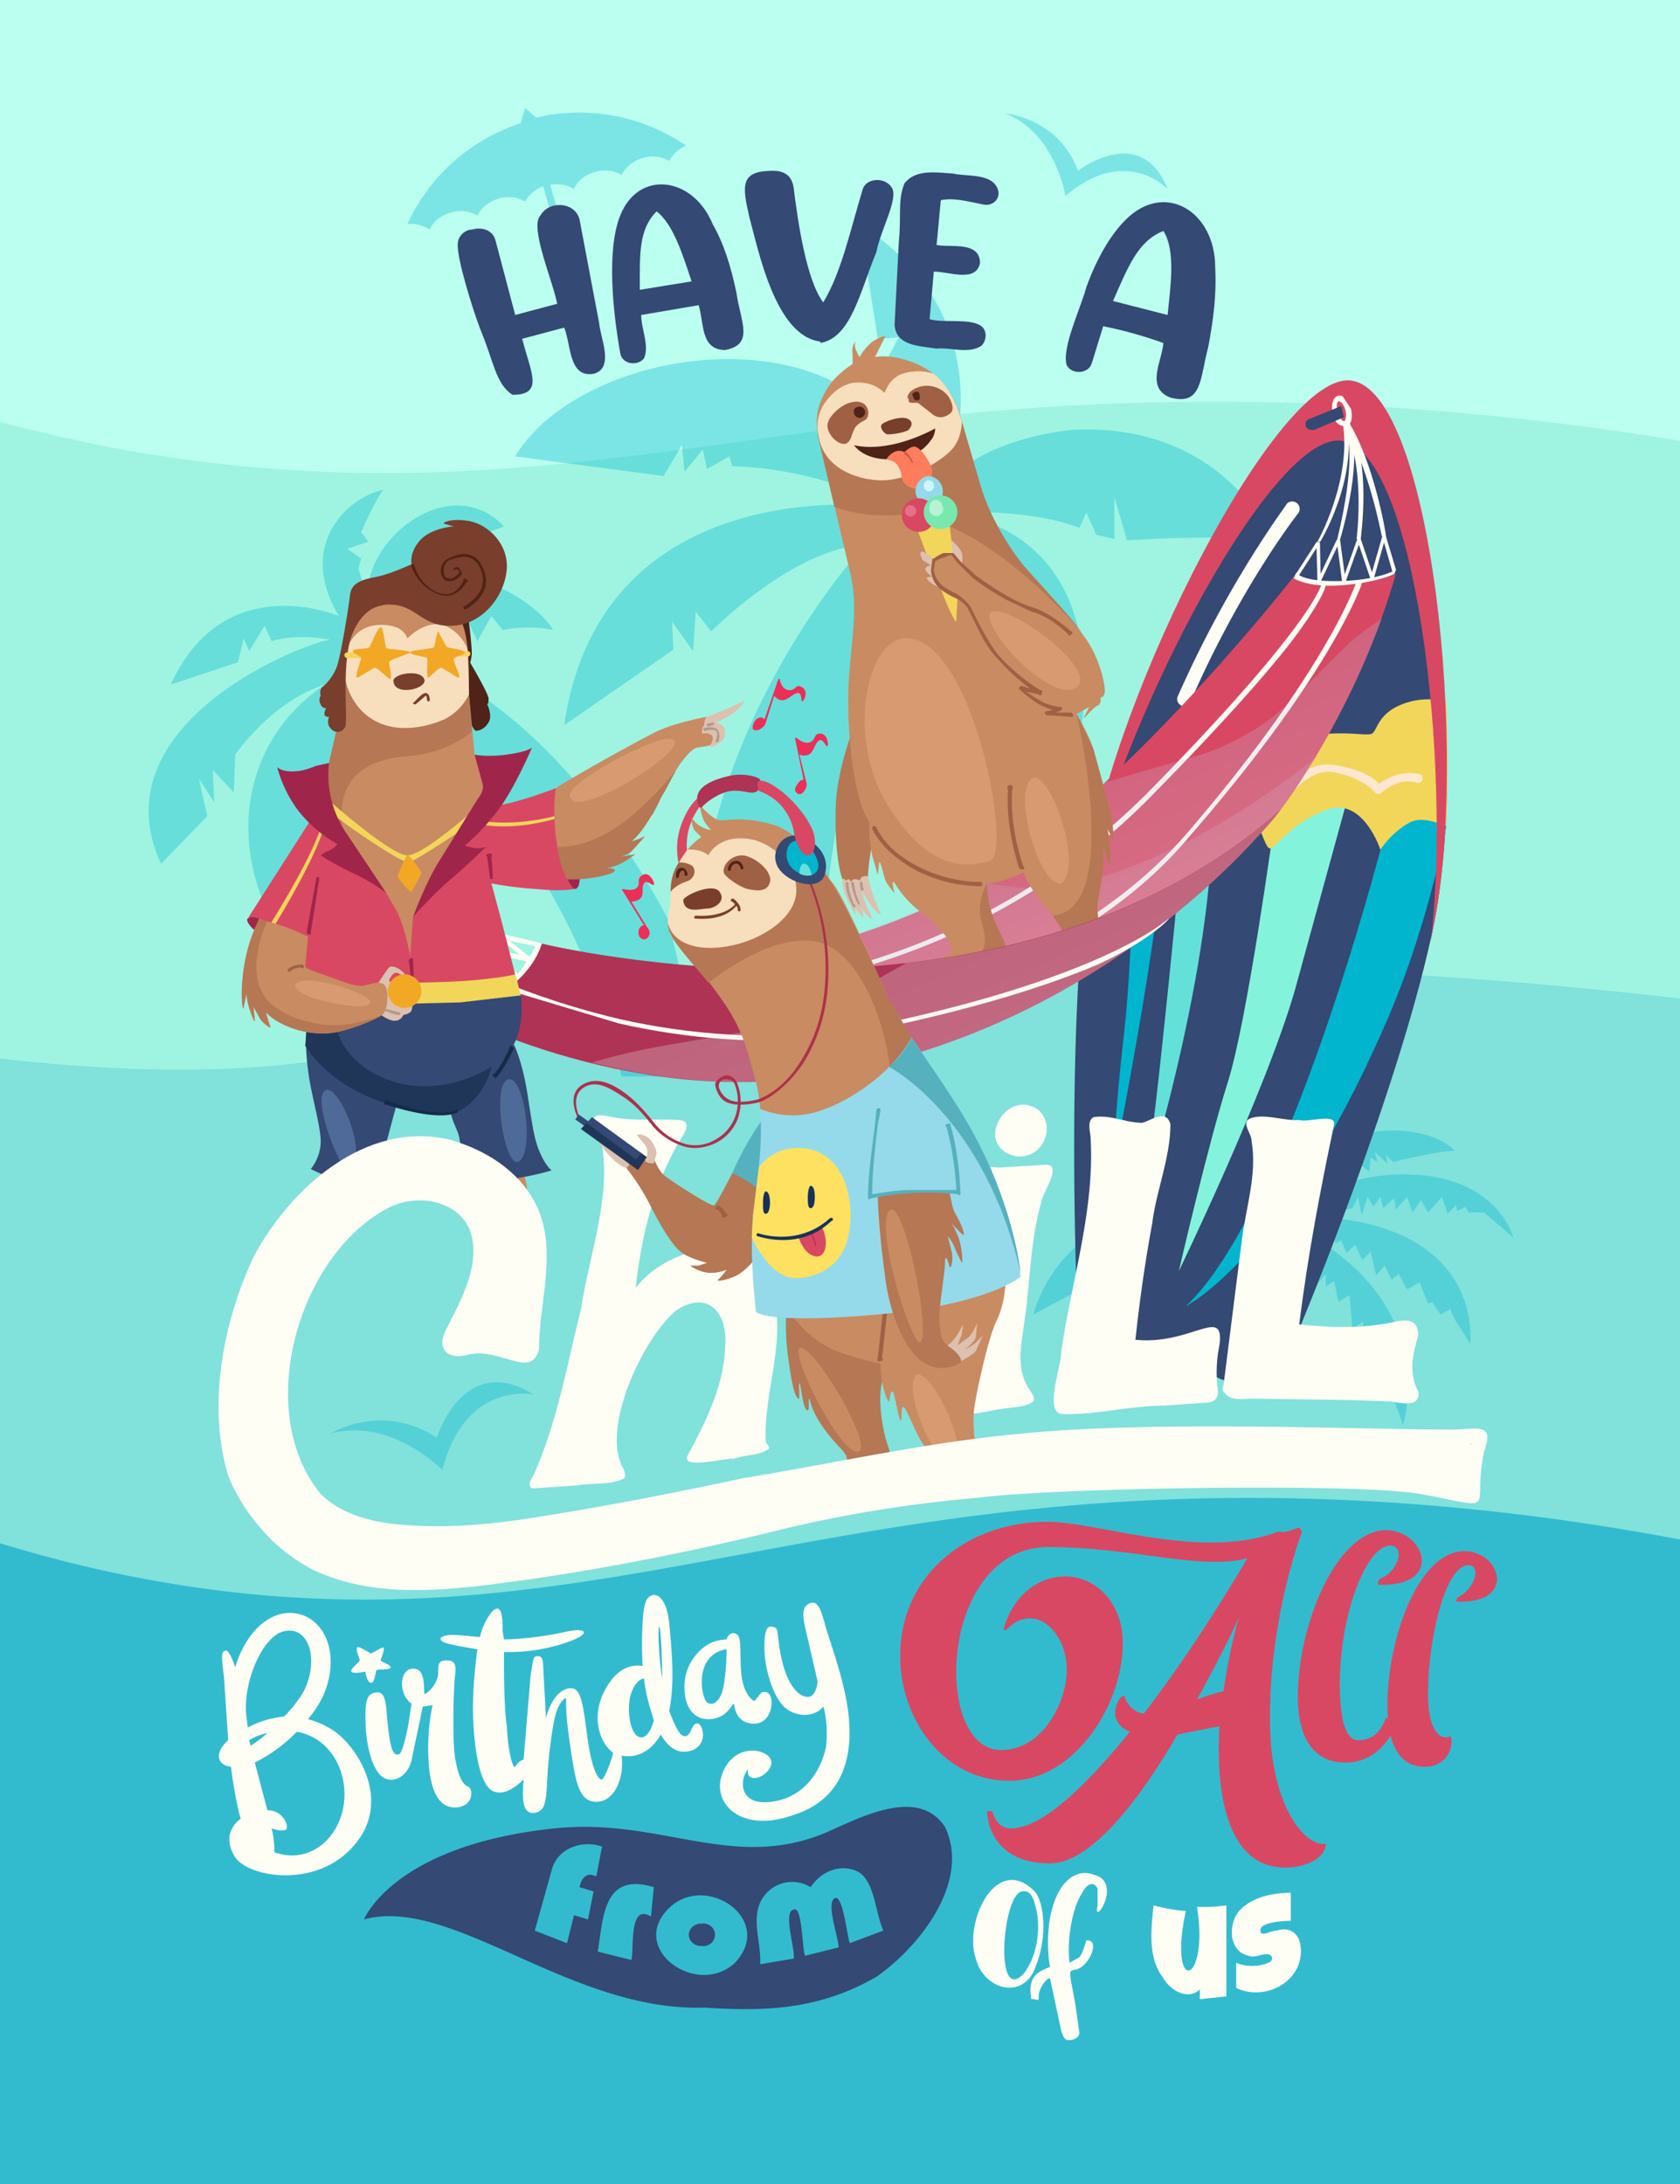 <svg xmlns="http://www.w3.org/2000/svg" xmlns:xlink="http://www.w3.org/1999/xlink" viewBox="0 0 1200 1560"><defs><style>.fn629__cls-8{fill:#01b5cf}.fn629__cls-39,.fn629__cls-9{fill:#344973}.fn629__cls-28{fill:#f2d65a}.fn629__cls-13,.fn629__cls-31{fill:#d94862}.fn629__cls-14{fill:#fffef5}.fn629__cls-15{fill:#ffe7d2}.fn629__cls-18,.fn629__cls-19,.fn629__cls-20,.fn629__cls-21,.fn629__cls-22,.fn629__cls-23,.fn629__cls-26,.fn629__cls-27,.fn629__cls-28,.fn629__cls-29,.fn629__cls-31,.fn629__cls-35,.fn629__cls-38,.fn629__cls-39,.fn629__cls-40,.fn629__cls-42,.fn629__cls-45,.fn629__cls-46,.fn629__cls-50,.fn629__cls-52{fill-rule:evenodd}.fn629__cls-18{fill:#b67754}.fn629__cls-19{fill:#c98b62}.fn629__cls-20{fill:#f7dfbd}.fn629__cls-21{fill:#a06044}.fn629__cls-22{fill:#4f2318}.fn629__cls-23{fill:#793e2c}.fn629__cls-26{fill:#dcc1b0}.fn629__cls-27{fill:#b09a8c}.fn629__cls-29{fill:#95daea}.fn629__cls-35{fill:#d89a71}.fn629__cls-46{fill:#af3354}.fn629__cls-38{fill:#a0254b}.fn629__cls-40{fill:#203659}.fn629__cls-42{fill:#f2a825}.fn629__cls-45{fill:#55b1be}.fn629__cls-50{fill:#ed2e56}.fn629__cls-52{fill:#183159}</style><linearGradient id="fn629__linear-gradient" x1="595.8" y1="916.7" x2="595.8" y2="356.7" gradientTransform="matrix(1.04, -0.45, 0.4, 0.92, -223.87, 255.71)" gradientUnits="userSpaceOnUse"><stop offset="0" stop-color="#fff"/><stop offset="1" stop-color="#6168ad"/></linearGradient><linearGradient id="fn629__linear-gradient-2" x1="559.4" y1="916.6" x2="559.4" y2="356.7" xlink:href="#fn629__linear-gradient"/><linearGradient id="fn629__linear-gradient-3" x1="580.7" y1="878.7" x2="580.7" y2="572.4" gradientTransform="matrix(1.04, -0.45, 0.4, 0.92, -223.87, 255.71)" gradientUnits="userSpaceOnUse"><stop offset="0" stop-color="#fff"/><stop offset="1" stop-color="#c9c9c9"/></linearGradient></defs><g style="isolation:isolate"><g id="fn629__Layer_2" data-name="Layer 2"><rect width="1200" height="1560" style="fill:#34dfc9"/></g><g id="fn629__Layer_57" data-name="Layer 57"><rect x="-.8" y="-.4" width="1207.7" height="485.1" style="fill:#bbfff0"/><path d="M705 294c-216 19-379 71-624 26-29-6-57-12-82-19v517h1208V316c-209-35-379-33-502-22Z" style="fill:#9ef4e1"/><path d="M586 695c-265 16-296 94-587 61v397h1208V714c-258-30-469-28-621-19Z" style="fill:#81e1db"/><path d="M737 1078c-236 24-393 96-638 49a940 940 0 0 1-100-25v464h1208v-465c-196-38-355-35-470-23Z" style="fill:#32bbcf"/></g><g id="fn629__Layer_58" data-name="Layer 58" style="opacity:.35"><path class="fn629__cls-8" d="M481 673a4 4 0 0 1 2-5c-27-54-92-162-193-199l38-9 5-19 8 17 10-18 8 10s18-4 36 0c-9-18-77-69-125-12 6-8 23-32 37-41l-2-9 10 7-4-14 14 8 35-13c-39-41-103 11-97 54l-7-24 2-7-10-7 15-5-5-7s12-27 16-30c-21 3-64 36-32 90 0 0-82-35-120 49l48-16 4-17 4 9 11-18 5 11s18-6 42-1c-19 2-167 60-121 160l33-34-6-27 11 17-1-23 15 16 1-27s26-38 64-50c-79 54-66 160-1 213 0 0 2-85 13-123l-13-10 13-8-6-9h14s0-23 19-51c0 0 131 81 173 268h53c-4-32-8-65-16-96Z"/><path class="fn629__cls-8" d="M767 307s-60 4-92 38c0 0 50-113-61-185l13 82 15-1-8 15 7 4-7 6 8 4 15 85c-26-139-238-114-289-29l106 14 13-22 2 19 13-16 3 14 16-9 2 7s59 0 111 29c0 0-204-29-231 156l78-54-1-20 15 21 2-28 11 14s58-59 110-62c0 0-124 132-121 309a4 4 0 0 1-1-1c5 24 8 48 11 72h73s7-268 79-361c0 0 40 22 55 63l16-6-12 23s11 20 12 27l14-8-10 20s10 61 10 87c18-27 84-218-62-248 0 0 52-3 89 11l5-11 7 16 13 3v-30l9 31s71-5 104 1c1 0-33-85-142-80Z"/><path class="fn629__cls-8" d="M1008 839s-38-3-66 16l15-14v-8h9l1-5 11 9 1-10 5 3-2-7 9 8-1-6 5 5s32-8 44-8c-16-18-80-29-128 28 0 0-53-65-140-29l33 12 9-10-1 7 7-3 1 7 10-5v6h9l3 7 22 2 3 3 32 11s-131-18-161 81l41-22 9-18 2 9 11-15 2 9 15-17 2 8 8-11 1 5 9-10 3 10 13-11 2 3 17-7v5l11-4 2 2 10-2v3s-86 33-112 132l23-17 4-12 4 6 4-17 6 5c13-13 11-10 18-28l4 7 4-15 4 3 4-13 5 5 3-14 4 10 8-19 1 9 11-16 2 6 6-13v8l10-13 2 2-7 47a229 229 0 0 0 26 7c1-19 0-37-2-52l9 4 3 20 7-8v9l6-4 3 15 8-5 2 24 8-5-2 10 5 2a44 44 0 0 1 6 8l-2 11c10-3 7-4 6 5 0 0 13 29 15 38 0 0 25-74-54-128l4-8 2 6 4-2 4 9 6-6 5 11 6-6 4 17 6-7 5 10 5-4 6 11 9-5 6 15 3-1 6 9 7-4c2 8 9 15 14 25 0 0 11-78-97-90 0 0-3-6-5-7 9 2 8 2 18 0l4-8c4 18 1 15 7 0l4 7 5-7c3 12 0 8 10 1l1 8 8-9 4 11 6-9 5 9 10-11 4 12 6-6 1 4 6-3 2 4h11l21 18s-11-43-73-45Z"/><path class="fn629__cls-8" d="M307 164c5-12 23-17 34-10 6-12 23-17 34-10a25 25 0 0 1 13-11l33 120 6-1-34-120a25 25 0 0 1 17 3c5-12 23-17 34-10 6-12 23-17 34-10a25 25 0 0 1 12-11 135 135 0 0 0-107-20l-8-7-3 11a135 135 0 0 0-81 72 25 25 0 0 1 16 4Z"/><path class="fn629__cls-8" d="M718 81c36 14 43 59 43 59 43-37 73-5 73-5-19-48-64-13-64-13-14-38-52-41-52-41Z"/><path class="fn629__cls-8" d="M316 1050c16-64 65-54 65-54-50-31-69 31-69 31-39-26-76-3-76-3 43-12 80 26 80 26Z"/></g><g id="fn629__Layer_35" data-name="Layer 35"><path class="fn629__cls-9" d="M963 279c-49-9-163 222-180 343-15 98-13 251-12 305a65 65 0 0 0 11 35 26 26 0 0 0 33 9l27-12 21 20a26 26 0 0 0 34 3 66 66 0 0 0 22-29c20-50 75-193 95-290 24-120 2-375-51-384Z"/><path class="fn629__cls-9" d="M1034 556c-23 6-58 14-75 15-25 2-146-10-172 4a389 389 0 0 0-9 42c-14 97-11 247-9 305 34 21 78 10 78 10s34 25 77 28a55 55 0 0 0 2-6c21-50 78-195 98-293 6-29 9-66 10-105Z"/><path class="fn629__cls-8" d="M810 571s0 105-7 166-8 97-8 97 43-214 35-250-20-13-20-13Z"/><path class="fn629__cls-8" d="M988 735c23-51 38-108 45-144l1-31-45 26-3 21s-67 259-139 326c0 0 69-34 141-198Z"/><path d="M846 587s-20 217-29 264c0 0 47-149 49-261Z" style="fill:#63e1d9"/><path d="M910 589s-19 140-33 184-35 135-35 135 62-128 83-201l39-142Z" style="fill:#83f4db"/><path d="M1033 501c-8-2-17-2-25 0-24 6-24 21-28 23s-16-2-41 1-40 28-40 28-4-12-24-16-41 21-41 21-5-7-27-9a20 20 0 0 0-14 4l-12 47c7-5 15-17 23-19 13-3 15 18 20 25s17-14 17-14 5-6 9 4 33-7 41-11 12 21 16 21 17-20 42-28 37 29 37 29a62 62 0 0 1 20-19c8-5 19-1 27 2a888 888 0 0 0 0-89Z" style="fill:#f2d65a"/><path class="fn629__cls-13" d="M776 630c30-126 135-324 183-315 52 9 78 229 63 358l2-12c25-121-1-379-58-389-52-10-170 223-188 345l-2 13Z"/><path class="fn629__cls-14" d="m845 505-1-1a5 5 0 0 1-3-6c37-84 78-137 78-138a5 5 0 1 1 8 7s-41 52-77 135a5 5 0 0 1-5 3Z"/><path class="fn629__cls-14" d="M805 638a5 5 0 0 1-4-6c5-48 31-110 32-112a5 5 0 0 1 7-3 5 5 0 0 1 2 6c0 1-26 64-31 110a5 5 0 0 1-6 5Z"/><path class="fn629__cls-15" d="m916 573-1-1a3 3 0 0 1-1-4c1-1 17-27 42-21 17 3 26 9 29 13 5-4 16-10 29-7a3 3 0 0 1 2 4 3 3 0 0 1-4 2c-13-4-25 7-25 7a3 3 0 0 1-3 1 3 3 0 0 1-2-1s-6-9-27-14-35 19-36 19a3 3 0 0 1-3 2Z"/><path class="fn629__cls-15" d="M830 582a3 3 0 0 1-3-4c1 0 4-13 19-15 12-1 24 14 24 15a3 3 0 0 1-5 3c-2-3-11-12-19-12-10 2-12 10-13 10a3 3 0 0 1-3 3Z"/></g><g id="fn629__Layer_54" data-name="Layer 54"><path class="fn629__cls-13" d="M308 705s-3 8 10 15 239 45 359 0 160-76 160-76l55-41a153 153 0 0 0 23-25s54-70 82-168c0 0-40 15-73 2 0 0-135 173-242 227s-273 78-374 66Z"/><path class="fn629__cls-14" d="M672 671a506 506 0 0 1-49 18c-59 18-101 20-102 20v-3a482 482 0 0 0 298-139c120-122 125-150 125-150a2 2 0 0 0 1 1l1-1-2-1 2-1 1 1c1 2-3 12-17 32s-46 58-108 121c-49 50-103 81-150 102Z"/><path class="fn629__cls-14" d="M706 698a678 678 0 0 1-87 30l-1-3c103-29 180-72 230-130 99-115 121-179 121-180l4 1c0 1-22 65-123 181-34 41-82 74-144 101Z"/><path class="fn629__cls-14" d="M924 413s10 7 35 5 37-8 37-8l1-3s-11 7-38 8c-30 1-33-6-33-6Z"/><polygon class="fn629__cls-14" points="997.2 407.2 994.7 408.8 988.6 387.5 981.3 413.2 978.9 413.4 970.6 389 961.1 415.7 958.7 415.7 955.3 390.2 943.3 415.5 941 415.2 940.4 391.4 927.1 412.1 925 411 940.5 387 942.8 387.4 943.3 409.9 954.8 385.6 957.2 385.7 960.5 410.3 969.5 385 971.9 384.8 980 408.8 987.4 382.8 989.8 382.6 997.2 407.2"/><path class="fn629__cls-14" d="M943 387h-2s25-44 18-86l3-1c8 43-19 87-19 87Z"/><path class="fn629__cls-14" d="M957 386h-2c0-1 17-64 4-84l3-2c14 22-4 83-5 86Z"/><path class="fn629__cls-14" d="M972 385h-3s7-55-10-82l4-2c17 28 9 82 9 84Z"/><path class="fn629__cls-14" d="M990 383h-3s-10-53-28-80l4-2c18 28 27 80 27 82Z"/><path class="fn629__cls-14" d="M962 304h-1a5 5 0 0 1-3 0c-3-1-5-4-6-8s-1-11 3-13a5 5 0 0 1 4 0l6 9c1 5 1 11-3 12Zm-6-17c-1 0-2 3 0 8s2 5 4 6c1 0 2-4 1-8s-3-6-4-6l-1-1Z"/><path d="m964 459-31 31c-10 10-20 20-32 28s-26 15-40 20l-72 21c-35 32-73 62-107 80a765 765 0 0 1-374 66s-3 8 10 15 239 45 359 0 160-76 160-76l55-41a153 153 0 0 0 23-25s43-56 72-136a205 205 0 0 0-23 17Z" style="mix-blend-mode:multiply;opacity:.25;fill:url(#fn629__linear-gradient);fill-rule:evenodd"/><path d="M800 622c-26 10-56 15-82 11a152 152 0 0 1-18-4l-18 10a765 765 0 0 1-374 66s-3 8 10 15 239 45 359 0 160-76 160-76l55-41a153 153 0 0 0 23-25s10-14 25-37c-42 33-89 63-140 81Z" style="opacity:.17;fill:url(#fn629__linear-gradient-2);mix-blend-mode:multiply;fill-rule:evenodd"/><g id="fn629__Layer_32" data-name="Layer 32"><path class="fn629__cls-18" d="M610 519s-12 30-13 56 2 52 7 57 16-1 16-6 2-25 7-36 3-72-17-71Z"/><path class="fn629__cls-19" d="M621 587a105 105 0 0 0 2 24l4 14 1-9c1-2 3 10 5 14a58 58 0 0 0 6 8s-2-7-1-8 4 9 19 21 13 12 18 17a21 21 0 0 1 5 12s-9 5-11 7 9 5 16 4 10-4 18-5 15-6 15-10-7-14-10-25a69 69 0 0 1-3-20 57 57 0 0 0 14-3 60 60 0 0 0 12-5s3 9 12 20 14 17 16 23-1 9 1 12 20 0 26-4 4-5 2-8-5-11-4-20l4-24a160 160 0 0 0 0-16 77 77 0 0 1 3 9l1 4a47 47 0 0 0 1-14 114 114 0 0 0-2-13s3 5 4 8 0-12-2-21l-12-44c-4-12-12-25-12-25l9-5-4 8c0 1 7-8 10-9s2-6 2-6 2 1 3-3-3-25-15-41-31-37-42-49-24-34-31-56l-14-48c-3-12-11-31-30-40s-32-6-32-6l7-14c2-2-6 0-11 5a37 37 0 0 0-7 9 36 36 0 0 1-3-6 10 10 0 0 1 0-5s-3 3-2 9v7s-13 8-19 19-9 19-4 40l21 89c7 28 0 53-1 85s4 79 15 94Z"/><path class="fn629__cls-18" d="M773 452c-12-16-31-35-41-47s-24-34-31-56l-14-48a97 97 0 0 0-7-17l-96 26 2 9 10 43c11 4 25 7 43 6 45-4 103 48 134 84Z"/><path class="fn629__cls-18" d="M705 631s-8 13-4 27 6 25-16 33c7 0 10-4 18-5s15-6 15-10-7-15-10-25a69 69 0 0 1-3-20Zm64-121s33 140-17 144c3 5 6 8 7 12v9a6 6 0 0 1 2-1l4 3s2-4 4-4 4 3 4 3 0-4 2-5 6 3 6 3-1-4 3-5a6 6 0 0 1 5 2c1-2 0-3-1-5s-5-11-4-21l4-23a160 160 0 0 0 0-17 77 77 0 0 1 3 10l1 4a47 47 0 0 0 1-14 114 114 0 0 0-2-13s3 5 4 8 0-12-2-21l-12-44-12-25Z"/><path class="fn629__cls-20" d="M687 301c-3-10-8-24-20-34-9-3-18-2-25 1-10 6-9 14-11 12a24 24 0 0 0-11-6c-5-1-15-3-26 8s-11 22-9 31c5 25 34 31 48 30s35-10 46-21c5-5 8-13 8-21Z"/><path class="fn629__cls-21" d="M604 317c-6 1-13-7-13-13s10-16 19-17 11 6 10 10-4 3-8 7-3 11-8 13Zm45-32c-2-1 0-7 9-9s18 3 21 10 1 9-3 11-8 1-11-2l-9-7c-2-1-7 1-7-2Z"/><path class="fn629__cls-22" d="M612 291a4 4 0 1 1-2 4 3 3 0 0 1 2-4Zm42-11c2-1 3 1 3 3s0 3-2 3-2-1-3-3 1-3 2-3Z"/><path class="fn629__cls-23" d="M633 310c-2-1-5-5-3-7s13-6 18-4 3 6 1 8-15 4-16 3Z"/><path class="fn629__cls-22" d="M610 318s7 11 27 10 26-11 29-15a15 15 0 0 0 2-7s-31 18-58 12Z"/><path d="M646 323s4-4 7-4 7 5 10 10 4 10 1 15-11 6-14 4a9 9 0 0 1-6-8 17 17 0 0 0-4-9c-2-2-7-3-7-3s6-9 13-5Z" style="fill:#fe7d5d;fill-rule:evenodd"/><path d="M647 325a1 1 0 0 1-1-1 1 1 0 0 1 2 0 16 16 0 0 1 4 6 1 1 0 0 1 0 1 1 1 0 0 1-1-1 14 14 0 0 0-4-5Z" style="fill:#d45346;fill-rule:evenodd"/><path class="fn629__cls-26" d="M685 691s1-3-1-5-5 1-5 1a7 7 0 0 0-4-1 13 13 0 0 0-4 1 14 14 0 0 0-6 0c-4 1-11 8-12 11s7-1 7-1l-2 3 11-5-3 4c0 1 6-4 19-8Z"/><path class="fn629__cls-27" d="M661 697a1 1 0 0 1-2 0 1 1 0 0 1 0-2s4-5 9-8a1 1 0 0 1 2 1 1 1 0 0 1-1 1c-5 2-8 8-8 8Zm9-3 7-5a1 1 0 0 0 1-1 1 1 0 0 0-1-1c-4 1-8 6-8 6a1 1 0 0 0 1 1Z"/><path class="fn629__cls-26" d="M756 679c0-3 3-4 5-4s4 2 4 2 2-4 4-4 4 3 4 3 0-4 2-5 6 3 6 3-1-4 3-5a6 6 0 0 1 7 4 46 46 0 0 1 2 8s-9-4-10-5l1 8-10-5-4 8c-1 1-5-8-5-8l-6 8-3-8Z"/><path class="fn629__cls-26" d="M620 626a4 4 0 0 0-3 0c-2 0-3 3-3 3a6 6 0 0 0-4-1 3 3 0 0 0-2 2s-1-2-2-2l-2 1s-1-2-2-1 0 8 3 14l6 12v-5l5 6c2 1-1-7-1-7s4 7 7 8-3-7-4-12a19 19 0 0 1-2-7s8 14 12 16-4-7-8-27Z"/><path class="fn629__cls-27" d="M604 631a1 1 0 0 1 1-1 1 1 0 0 1 1 1s0 6 4 15a1 1 0 0 1 0 2 1 1 0 0 1-1-1c-5-9-5-16-5-16Zm10 0a1 1 0 0 1 1-1 1 1 0 0 1 1 0s0 4 1 5a1 1 0 0 1-1 1 1 1 0 0 1-1 0l-1-5Zm-6 0a47 47 0 0 0 5 15 1 1 0 0 0 1 0 1 1 0 0 0 0-1 44 44 0 0 1-4-14 1 1 0 0 0-1-1 1 1 0 0 0-1 1Z"/><path class="fn629__cls-28" d="m654 375 12 32c0-4 1-7 2-7s9-5 12-4a4 4 0 0 1 1 1l-3-24c-1-4-22-2-24 2Zm17 43c5 14 11 26 12 26l1-18-11-6Z"/><path class="fn629__cls-26" d="M671 418a18 18 0 0 1-5-11l-1-3c3-3 2-6-4-9a4 4 0 0 0-2-1c-3 0-1 4 0 6l6 4s-3 0-4 2 5 6 5 6-4 0-4 1 4 5 10 7a23 23 0 0 0-1-2Zm9-32a27 27 0 0 0 1 11l6 6a17 17 0 0 0 0-8c-1-3-4-6-7-9Z"/><path class="fn629__cls-21" d="M765 451a1 1 0 0 1 0 2 1 1 0 0 1-2 0s-13-13-26-16l-19-9a212 212 0 0 1-23-15l-11-11-4-5c-1-1-3 0-5 1a20 20 0 0 0-7 3l-1 6a16 16 0 0 0 4 9 18 18 0 0 0 3 3 50 50 0 0 0 7 4c4 2 7 4 12 10l6 12c4 7 8 16 16 25a143 143 0 0 0 28 23 1 1 0 0 1 1 2 1 1 0 0 1-2 1l-9-2a108 108 0 0 0 11 7c5 3 13 4 13 4a1 1 0 0 1 1 2 1 1 0 0 1-1 1l-3 1h11a1 1 0 0 1 1 1 1 1 0 0 1-1 2l-14-1h-3c-2-1-2-2-1-3h1a28 28 0 0 0 4-1 47 47 0 0 1-10-4 104 104 0 0 1-12-9 11 11 0 0 1-1-1c-2-1-1-2 0-3a2 2 0 0 1 1 0l6 2a140 140 0 0 1-22-20c-9-9-13-18-17-26l-6-12c-4-5-7-6-11-8a53 53 0 0 1-8-5 18 18 0 0 1-3-3 19 19 0 0 1-4-11l1-8h1a26 26 0 0 1 7-4h7l5 6 11 10a226 226 0 0 0 23 15 90 90 0 0 0 18 8c13 4 27 17 27 17ZM623 592a2 2 0 0 1 1-2 2 2 0 0 1 2 1c5 11 16 21 30 28a99 99 0 0 0 45 11 2 2 0 0 1 0 3 102 102 0 0 1-46-11c-15-8-26-18-32-30Zm108 27a1 1 0 0 1-1 2 2 2 0 0 1-2-1s-10-28-8-56a2 2 0 1 1 3 0c-2 28 8 55 8 55Z"/><path class="fn629__cls-29" d="M663 340a11 11 0 0 1 4 21 11 11 0 0 1-13-9 11 11 0 0 1 9-12Z"/><path d="M663 343a4 4 0 0 1 4 3 4 4 0 0 1-3 5 4 4 0 0 1-4-3 4 4 0 0 1 3-5Z" style="fill:#d0f6fc;fill-rule:evenodd"/><path class="fn629__cls-31" d="M655 356a12 12 0 0 1 13 10 12 12 0 1 1-13-10Z"/><path d="M651 361a4 4 0 0 1 2 7 4 4 0 1 1-2-7Z" style="fill:#e57089;fill-rule:evenodd"/><path d="M670 354a12 12 0 1 1-10 14 12 12 0 0 1 10-14Z" style="fill:#77e9ae;fill-rule:evenodd"/><path d="M668 357a5 5 0 0 1 5 4 5 5 0 1 1-9 1 5 5 0 0 1 4-5Z" style="fill:#b7f3d4;fill-rule:evenodd"/><path class="fn629__cls-35" d="M645 456c-27 4-40 72-11 119s56 45 73 40-13-164-62-159Zm113 175c-15 3-34-61-22-74s39 62 22 74Zm-51-193c-4 14 45 65 62 53s-51-63-62-53Z"/></g><path d="M316 720s39 10 71-46c0 0 330 81 528-96 0 0-116 155-327 190-142 24-272-48-272-48Z" style="fill:#af3354"/><path class="fn629__cls-14" d="m362 707 1-4c1 0 33 14 80 25 44 10 111 18 179 5 161-33 209-74 209-74l4-3c0 1-16 17-51 33-33 14-84 31-162 47-69 14-136 5-180-5"/><path class="fn629__cls-14" d="M387 674s-6 25-38 40c-41 21-41-9-41-9h-3s-1 9 6 13 14 3 22 1 26-12 34-20 17-26 17-26Z"/><path class="fn629__cls-14" d="m332 720-23-14 11 15-4-1-9-4-23-15 2-3 14 4-1-1 3-3 25 15-9-12 2-3 27 9-12-16 2-3 25 6-15-14 2-3 22 5-14-12 1-3 26 6-1 3-19-4 15 12-2 3-22-5 15 14-2 3-27-7 13 18-3 2-27-9 12 15Zm-36-16 13 8-5-5Z"/><path class="fn629__cls-14" d="M358 671c-4-1-88-10-127-29l2-3c38 19 124 28 125 28Z"/><path class="fn629__cls-14" d="M348 681c-3-1-85-16-118-41l2-3c33 25 117 40 117 40Z"/><path class="fn629__cls-14" d="M336 691c-1 0-72-21-106-52l2-2c34 30 105 51 105 51Z"/><path class="fn629__cls-14" d="M319 701c-4-1-77-36-90-62l4-2c12 25 87 61 88 61Z"/><path class="fn629__cls-14" d="M299 701c-2-1-59-37-70-62l4-2c10 24 68 61 69 61Z"/><path class="fn629__cls-14" d="M284 701c-1-1-40-27-55-62l4-2c14 35 53 60 53 61Z"/><path class="fn629__cls-14" d="M233 642c-4 1-9-1-12-4s-5-7-5-9a5 5 0 0 1 1-3c4-3 10 0 14 3 3 3 5 7 4 9a4 4 0 0 1-1 3 3 3 0 0 1-1 1Zm-13-14v1l3 6c2 3 8 4 8 4l1-1s-1-4-4-6l-8-4Z"/><path d="m647 688-30 17c-16 9-33 17-51 23a335 335 0 0 1-46 11c-33 6-65 10-97 20 47 12 105 19 165 9 211-35 327-190 327-190-78 70-177 100-268 110Z" style="opacity:.28;fill:url(#fn629__linear-gradient-3);mix-blend-mode:multiply;fill-rule:evenodd"/></g><g id="fn629__Layer_63" data-name="Layer 63"><path class="fn629__cls-9" d="m958 290-22 9a4 4 0 0 0 1 8 4 4 0 0 0 2 0l21-9-2-8Z"/></g><g id="fn629__Layer_33" data-name="Layer 33"><path class="fn629__cls-19" d="M240 837v17c0 4 10 4 17 4s9 0 11-3 1-10 0-14-24-7-28-4Zm104 1s3 16 6 18 16 1 22 0 5-8 2-18-27-3-30 0Z"/><path class="fn629__cls-27" d="M233 857a1 1 0 1 1-1-2s7-3 12-2a1 1 0 0 1 1 1 1 1 0 0 1-1 0c-5 0-11 3-11 3Z"/><path class="fn629__cls-38" d="M411 635c4-1 3-11 3-14s-14 0-14 0-1 12 11 14Zm-234 21c-3 3 10 13 10 13l4-15a22 22 0 0 0-14 2Z"/><path class="fn629__cls-22" d="M331 465s18 30 18 34-1 4-1 4 4 8 1 13-7 6-9 6-7-12-8-16-6-33-1-41Z"/><path class="fn629__cls-22" d="M334 437s3 22 3 30a33 33 0 0 1-5 15l-8-43Z"/><path class="fn629__cls-19" d="M397 563c12-8 57-33 71-40s37-11 37-11 7 13 6 17-8 4-13 5-15 13-26 36-21 31-21 31 7-2 10-4l-8 9a34 34 0 0 1-10 6s8-1 11-2l-9 6a34 34 0 0 1-12 4s7 0 6 2-21 8-36 5-25-41-6-64Z"/><path class="fn629__cls-26" d="M503 518s0-5 2-6l15-6 11-5c2 0-3 5-8 9a65 65 0 0 1-12 6s7 1 7 7a8 8 0 0 1-5 8s-1 1-3 2-3 0-3 0 4-6 1-8-5-1-6-1-1-4 1-6Z"/><path class="fn629__cls-27" d="M504 522a1 1 0 0 1-1-2s8-2 10 2 0 8 0 8a1 1 0 0 1-1 0 1 1 0 0 1-1-1s2-3 1-6-8-1-8-1Zm2-3 3-1a1 1 0 0 0 1-1 1 1 0 0 0-1-1l-4 1a1 1 0 0 0 0 1 1 1 0 0 0 1 1Z"/><path class="fn629__cls-39" d="M372 711c3 21-5 35-5 35s6 11 10 37 5 32 9 41 8 12 8 12a185 185 0 0 1-38 7c-23 1-32-4-32-4s6-11 5-20-2-10-4-15a43 43 0 0 1-3-9 68 68 0 0 1-21-1l-18-4-7 26c-2 9 9 25 9 25s-16 5-31 4-32-10-32-10 8-9 7-22-7-32-9-49a156 156 0 0 1-1-33l52-20s83-6 101 0Z"/><path class="fn629__cls-40" d="M351 762s-37 25-77 8c-21-9-29-22-33-33a39 39 0 0 1-6 1 64 64 0 0 1-16-1l-1 10c21 32 58 41 58 41a1 1 0 0 1 0-1 1 1 0 0 1 1-1s33 13 48 7a1 1 0 0 1 2 1c20-10 24-32 24-32Z"/><path d="M276 789a1 1 0 0 1-1-2 1 1 0 0 1 2-1s33 13 48 7a1 1 0 0 1 2 1 1 1 0 0 1-1 1c-16 6-50-6-50-6Zm88-41a1 1 0 0 1 2 0 1 1 0 0 1 1 1s-7 15-12 20a1 1 0 0 1-2 0 1 1 0 0 1 0-2c5-5 11-18 11-19Z" style="fill:#162b49;fill-rule:evenodd"/><path class="fn629__cls-19" d="m243 510-8 35c-3 16-11 17-11 17s59 125 71 130 58-120 58-120l-5-23-9-10-4-43c0-8 1-41-6-53s-35-24-50-22-27 13-30 26-6 19-6 63Z"/><path class="fn629__cls-18" d="m243 510-8 35c-3 16-11 17-11 17l26 54a48 48 0 0 0-1-5c-15-49 5-68 43-71a85 85 0 0 0 45-17l-2-27v-8c-24-12-70-15-91-16l-1 38Z"/><path class="fn629__cls-20" d="m335 496-1-32c-3-8-9-14-16-17-14-5-27 9-27 9s-1-4-6-7-26-7-35 10-3 40 12 52 36 11 55 3a39 39 0 0 0 18-18Z"/><path class="fn629__cls-23" d="M275 432c22-2 25 16 48 15s38-23 39-41-14-32-28-34-18 2-17 2l7 2s-16 1-24 10-6 17-6 17-15 7-25 9-18 4-19 13-6 40-9 50a35 35 0 0 1-11 16c-2 2-1 6-1 6a6 6 0 0 0 0 6c1 3 4 3 4 3s-2 3-1 5a3 3 0 0 0 3 1s-2 5 1 8a6 6 0 0 0 11-4c1-6-3-46 5-64s18-19 23-20Z"/><path class="fn629__cls-22" d="M294 405a1 1 0 0 1 0-1 1 1 0 0 1 2 0s3 13 16 19 19-8 19-8a1 1 0 0 1 2-1 1 1 0 0 1 0 2s-7 14-21 8-18-19-18-19Zm31 2a2 2 0 0 1 3 1 1 1 0 0 1 0 1 4 4 0 0 1-2 2 8 8 0 0 1-3 2 7 7 0 0 1-3 0 3 3 0 0 1-2-1 7 7 0 0 1-1-3 13 13 0 0 1 0-2 8 8 0 0 1 4-7c4-1 9-3 13-2a12 12 0 0 1 8 6 19 19 0 0 1 2 16c-2 5-6 9-12 13a1 1 0 0 0 0 2 1 1 0 0 0 1 0c7-4 11-9 13-14s1-12-2-17a13 13 0 0 0-10-8c-4-1-10 1-14 3a10 10 0 0 0-5 7 17 17 0 0 0 0 4 12 12 0 0 0 1 2 5 5 0 0 0 3 3 14 14 0 0 0 4 0 12 12 0 0 0 4-2 6 6 0 0 0 3-4 4 4 0 0 0-1-1c-1-5-5-2-5-2a1 1 0 0 0 0 1 1 1 0 0 0 1 0Z"/><path class="fn629__cls-23" d="M281 486c1-5 19-8 22-1s-22 13-22 1Z"/><path class="fn629__cls-23" d="M297 503a1 1 0 0 1-1 0 1 1 0 0 1-1-1c1 0 6-7 9-7s3 5 3 5a1 1 0 0 1-1 1 1 1 0 0 1-1-1s0-3-1-3l-7 6Z"/><path class="fn629__cls-28" d="M248 466h13a2 2 0 0 1 2 2 2 2 0 0 1-2 2h-13a2 2 0 0 1-2-2 2 2 0 0 1 2-2Zm74-1h12a2 2 0 0 1 2 2 2 2 0 0 1-2 2h-12a2 2 0 0 1-2-2 2 2 0 0 1 2-2Z"/><path class="fn629__cls-42" d="M252 465c0-2 11-1 12-3s6-14 8-14 3 14 4 15 16 1 17 3c0-2 16-2 17-4s2-11 3-11l6 11c1 1 13 2 13 4s-8 3-8 5 5 12 4 13-11-7-13-7-7 6-9 7 0-13-1-14-12-2-12-4c0 1-15 5-15 7s2 11 1 12-9-8-11-8-11 7-13 7 3-13 3-14-7-4-6-5Z"/><path class="fn629__cls-31" d="M177 656c2-2 8 0 8 0l6 44 78 12 83-5 16-11-10-39-7-26a252 252 0 0 0 32 4c19 2 27 0 27 0s-8-7-12-31-1-41-1-41-26 10-40 12-32 29-34 35-28 45-28 45l-2 28s-3-18-9-31l-8-14-40-48-13-6-46 72Z"/><path class="fn629__cls-28" d="M396 585v-2c-24 6-43 5-55 3l-2 2c12 3 32 4 57-3Zm-164 4-2-2v1c-6 24-40 77-40 77a1 1 0 0 0 1 2 1 1 0 0 0 1 0c1 0 34-54 40-78Z"/><path class="fn629__cls-38" d="M292 686a1 1 0 0 1 1-1 1 1 0 0 1 2 1s1 14 0 20a1 1 0 0 1-1 1 1 1 0 0 1-1-1c1-7-1-20-1-20Z"/><path class="fn629__cls-28" d="M285 702s34 0 55-2 28-4 28-4a54 54 0 0 1 2 7l2 8-43 5-39 1s-10-5-5-15Z"/><path class="fn629__cls-28" d="M233 570s46 41 58 41 54-38 54-38l-11 17s-37 25-42 26-53-32-57-37a10 10 0 0 1-2-9Z"/><path class="fn629__cls-42" d="M291 611c2 0 10 11 10 13l-7 13c-1 1-10-10-10-11s6-15 7-15Z"/><path class="fn629__cls-26" d="M269 704s7-11 9-13 9 1 12 6-3-1-6-2-5 3-6 5 17 13 17 13 0 9-2 10a11 11 0 0 1-5 2 6 6 0 0 1-5 4c-4 1-11-4-12-5s-5-16-2-20Z"/><path class="fn629__cls-27" d="M273 721a1 1 0 0 1-1-1 1 1 0 0 1 1 0l12 3a1 1 0 1 1 0 2c-4 0-12-4-12-4Z"/><path class="fn629__cls-19" d="M185 657c15 2 35 12 35 12l-2 21c-1 2 13 6 21 9s16 6 21 5 12-4 15 0 2 18-2 21-25 12-38 13a62 62 0 0 1-32-6c-9-4-13-9-13-9l3 10c1 3-5-2-7-5l-5-9 1 10c0 3-3-5-4-9a58 58 0 0 1-2-10s-2 6-2 10-6-31 11-63Z"/><path class="fn629__cls-21" d="M216 689a1 1 0 0 1 1 1 1 1 0 0 1-2 1 13 13 0 0 0-8 3 1 1 0 1 1-1-2 16 16 0 0 1 10-3Z"/><path class="fn629__cls-42" d="M288 696a12 12 0 1 1-11 12 12 12 0 0 1 11-12Z"/><path class="fn629__cls-38" d="M222 666a1 1 0 0 1-2 1 1 1 0 0 1-1-1l7-39a1 1 0 0 1 2 1l-6 38Zm126-54a1 1 0 0 1 1-2 1 1 0 0 1 2 2s1 12 1 15a1 1 0 1 1-2 0l-2-15Z"/><path class="fn629__cls-38" d="m235 545-9 2c-8 3-11 4-18 4s-10-3-10-3a92 92 0 0 0 15 31 95 95 0 0 0 28 24 17 17 0 0 1-7 5 26 26 0 0 0-5 3 205 205 0 0 0 26 14c14 7 21 13 21 13l-28-42a74 74 0 0 1-13-51Zm104-6s8 2 23 0 18-5 18-5-12 28-23 43a157 157 0 0 1-25 27 41 41 0 0 0 9 2 27 27 0 0 0 6-1s-12 12-25 23-27 27-27 27 9-25 20-42l26-42c4-5 4-8 4-10l-6-22Z"/><path class="fn629__cls-18" d="M461 574c-27 26-48 31-63 31a104 104 0 0 0 4 16 54 54 0 0 0 3 7 64 64 0 0 0 9 0c13-1 25-4 25-6s-6-2-6-2a34 34 0 0 0 12-4 64 64 0 0 0 6-4l3-2a25 25 0 0 1-4 1l-7 1a31 31 0 0 0 7-3 19 19 0 0 0 3-3l8-9c-2 2-10 4-10 4s6-4 14-18l1-1a136 136 0 0 0 6-12l3-5 8-15a265 265 0 0 1-22 24Z"/><path class="fn629__cls-18" d="M196 719c-17-13-14-35-9-51a101 101 0 0 1 4-10h-1a40 40 0 0 0-5-2l-3 8c-13 31-9 60-8 56l2-10a58 58 0 0 0 2 10l4 9-1-10 5 9c2 3 9 7 7 5s-3-10-3-10 4 5 13 9a59 59 0 0 0 16 5 64 64 0 0 0 16 1c13-1 33-10 38-13-15 6-34 10-52 5a69 69 0 0 1-25-11Z"/><path d="M249 837c-6-1-26-51-17-58s33 47 17 58Zm121-7c-10 3-19-56-7-59s19 54 7 59Z" style="fill:#4d6a99;fill-rule:evenodd"/><path class="fn629__cls-35" d="M211 703c-4 9 47 20 53 14s-46-23-53-14Z"/><path class="fn629__cls-35" d="M407 568c1 19 76-26 75-38s-75 27-75 38Z"/></g><g id="fn629__Layer_47" data-name="Layer 47"><path class="fn629__cls-9" d="M424 267c-18 3-16-21-21-33l-30 8c6 24 16 40-7 40-12-8-13-23-23-47-5-13-17-51-16-61 0-5 5-10 10-10 7-2 15 0 17 8l14 53 30-8c-3-16-20-55-12-63 6-11 25-10 28 3l14 74c1 11 11 32-4 36Zm102-58c-4-19-9-35-17-49-14-34-53-39-66-6-10 25-5 70 0 98 1 8 12 10 17 4 4-9-2-21-2-31l41-7c4 12 1 32 19 32 21-4 11-20 8-41Zm-69-2c0-25-1-43 12-56 12 9 19 32 25 50l-37 6Zm129 37c-32-4-44-64-51-90-5-22-6-32 17-32 9 0 14 4 15 13 3 24 9 65 21 81 13-21 20-54 28-80 2-9 16-10 21-2s-8 30-11 46c-12 29-18 61-40 65Zm83 5c-13-2-29-2-30-17l3-59c2-20-1-29 4-42 8-10 21-8 35-7 8 2 24 0 30 8s-1 16-9 14c-10-2-21-5-30-3l-3 32c10 2 31-3 31 13-3 14-22 6-33 6l-3 34c10 3 29-1 37 5 4 3 4 10 0 14-9 6-22 1-32 2Zm194-1c4-21 6-39 5-57 0-40-36-62-64-34-10 10-20 26-28 48-4 15-18 44-14 56 4 7 16 6 18-2l8-26c15 3 29 7 43 12-1 13-13 32 5 39 23 6 21-14 27-36Zm-68-33c11-25 18-43 36-50 9 14 5 40 3 60l-39-10Z"/></g><g id="fn629__Layer_44" data-name="Layer 44"><path class="fn629__cls-14" d="M334 1276c-4-2-7-8-9-21s-1-50 0-58 0-11-6-11-6 3-6 9-6 14-10 15c0-11-1-19-9-18s-9 15-3 22a13 13 0 0 0 3 3l-1 6c-1 9-5 29-8 30-5 2-7-7-9-32-1-10-3-13-8-12s-7 4-7 17 2 30 9 40 21 5 24-9l8-38 7-1s-4 16-3 38 7 36 20 35 12-14 8-15Zm-38-78v2a5 5 0 0 1 0-2Zm-31-17c1 0 8-5 9-4s-2 8-2 9 7 3 7 5-9 1-10 2-1 9-4 9-4-8-4-8-9 2-10 0 6-7 6-8-3-7-2-9 9 4 10 4Zm-12 137c27-31 3-70-15-82a61 61 0 0 0-18-8 83 83 0 0 0 11-17c12-28 2-53-17-58s-38 11-46 38c0 0-4-13-7-12s-3 3-1 19l3 45c-11 10-7 18 2 19a315 315 0 0 0 6 34l1 3c-8 6-11 15-5 26 8 16 59 25 86-7Zm-75-75a37 37 0 0 1 13-5 110 110 0 0 1-12 9l-1-4Zm26-78c17-3 24 21 13 43a89 89 0 0 1-14 18c-8 1-17 3-26 8l-1-8c-3-24 12-59 28-61Zm0 160a37 37 0 0 1-8-2c0-3 0-9-2-17 3 1 7 2 10 1s-1-14-13-14l-9-34a112 112 0 0 0 30-22c23 4 35 26 34 47-1 24-19 44-42 41Zm291-75c11-5 7-19 3-19s-4 8-8 9-7-5-12-18c4-20 2-41 0-63-3-25-15-22-17-14-2 5-3 25-2 45-6-1-15 0-23 11-16 22-8 44 2 51-1 5-6 18-8 19s-7-6-10-27-4-37-11-38-15 6-19 21l-2-36c0-6-1-8-4-8s-3 1-5 14l-5 60c-2 0-5 3-6 5s-5-8-6-29c-2-14-2-37-2-53a129 129 0 0 0 39-5c17-5 18-8 18-9s-2-3-15 0-32 5-42 5l-1-6c0-7 0-16-4-16s-11 13-12 20c0 1-17-2-23-1s-7 3-3 5 24 5 24 5-4 27-3 50 5 50 16 52c7 2 15-4 20-9-1 14-1 24 7 24 9-1 9-8 10-26s4-38 6-45 6-11 7-11-1 5 3 32 6 42 19 42 20-17 18-33c11 2 21-3 28-15 7 12 15 14 23 11Zm-37-9c-8 0-11-21-7-32 3-8 7-10 9-10a121 121 0 0 0 5 23l2 7c-2 7-5 12-9 12Zm15-42c-3-19-3-38-2-37s2 23 2 37Zm33 29c13 0 17-11 18-11s0 12 12 14 16-10 15-17-7-6-8-4l-4 5c-1 0-7-4-9-16s0-28-3-31-7-1-8 3a31 31 0 0 0-10 2c-8 3-19 14-20 29s5 26 17 26Zm13-50c0 9-1 23-3 30s-7 11-11 8-10-34 14-38Zm70-19c1 6 12 34 16 58s5 65-37 79c-38 14-58-7-53-26s22-23 32-17-1 17-8 17-4-7-5-6c-6 8-6 26 17 23s35-21 39-39c2-17-2-30-2-29-6 8-21 8-29-1s-13-28-13-41 2-16 6-15 3 3 4 9c4 36 17 42 22 41s6-10 6-11l-9-39c-2-9-2-15 4-17s8 8 10 14Z"/></g><g id="fn629__Layer_31" data-name="Layer 31"><path class="fn629__cls-14" d="M381 1054c-3 4-5 10 2 9l29-2c11-2 24 0 34-5 2-4-2-8-3-12-11-29 17-89 40-108 23-15 37 2 35 26-1 28-14 54-27 78-4 10 28 1 33 2 8-3 18-2 25-7 1-2-1-3-2-5-2-37 17-76 3-112-16-42-74-27-96 2 4-35 12-70 29-101 3-6 14-18 2-19-16-1-32 1-47-2s-16-2-10 11c11 40-7 86-13 126-10 40-17 81-34 119Z"/><path class="fn629__cls-14" d="M675 1011c15 1 29-3 43-5 7-1 15-1 20-5 2-3-2-7-3-9-10-15-5-34-3-50 4-28 4-57 12-84 1-7 16-27 2-26l-32 2c-13-1-20 0-15 15s0 33-2 50l-13 78a60 60 0 0 1-5 20c-2 4-11 11-4 14Z"/><path class="fn629__cls-14" d="M758 1010c24 1 49-6 74-6l28-2c5 0 10-1 10-8a97 97 0 0 1 1-33c4-29-20 0-60-4 3-28 7-56 12-83 3-24 13-47 13-71-3-11-13-3-20-1-12 0-23-6-35-4-5 3-2 11-2 15 3 52-14 103-21 153 0 10-12 42 0 44Z"/><path class="fn629__cls-14" d="M875 995c4 6 13 4 19 4l68 1 31 1c7 1 22 5 20-7-7-14-4-26 0-40 0-17-16-9-27-8-19 3-39 2-58 0 6-48 15-96 25-143 1-8-19-1-25-3-11 1-28-6-37 0-3 4 3 10 3 15 4 24-4 47-7 71l-13 103c-1 3-1 5 1 6Z"/><path class="fn629__cls-14" d="M726 826c18 2 29-20 16-33-23-17-48 26-16 33Z"/><path class="fn629__cls-14" d="M279 862c19-9 46-5 56 15 10 25-6 52-17 74-6 13 2 20 15 17 23-7 46 18 52-4 0-31 11-63 2-93s-37-49-66-57c-60-14-114 35-140 84-22 47-33 107-18 156 6 16 18 33 31 46l35-33c-49-60-15-173 50-205Z"/></g><g id="fn629__Layer_40" data-name="Layer 40"><path class="fn629__cls-13" d="M947 1317c0 10-14 17-29 17-39 0-50-47-47-101l-30 6c-29 50-63 92-91 92-45 0-45-37-45-37a6 6 0 0 1 4 0c1 5 5 12 13 12 23 0 55-32 85-69-16-7-10-21-6-25l2-1c3 9 8 12 14 13 34-44 64-94 74-111-32 9-83-8-142-8-45 0-66 48-66 89 0 30 11 56 32 56 31 0 47-36 47-57s-13-37-26-37c-8 0-13 4-17 8-2 1-2 0-2-1 7-24 25-37 44-37 20 0 41 17 41 48 0 43-34 98-81 98s-78-44-78-89c0-59 49-96 105-96 37 0 110 28 165 7 6 1 9-1 15-3l2 3c-22 62-26 129-21 162 6 43 26 63 38 61Zm-73-109a375 375 0 0 1 11-53c-8 18-19 39-30 59a125 125 0 0 1 19-6Z"/><path class="fn629__cls-13" d="m984 1132 1-4c14-5 19-24 8-24-17 0-36 49-36 99 0 13 1 40 13 40s17-8 20-16l8 3c-4 11-15 29-37 29-20 0-34-14-34-47 0-52 28-119 63-119 28 0 42 41-6 39Z"/><path class="fn629__cls-13" d="M1046 1108c26 0 38 38-6 36a29 29 0 0 1 1-3c13-6 17-23 8-23-17 0-29 54-29 92 0 31 12 33 16 30 3 8-3 22-18 22-9 0-27-3-27-44 0-47 22-110 55-110Z"/></g><g id="fn629__Layer_60" data-name="Layer 60"><path class="fn629__cls-18" d="M562 934s-2 14 1 36 5 27 7 29 0-10 1-11 2 16 5 19 1-8 2-8 0 11 20 33c6 6 7 8 7 11s-6 3-7 6 2 6 8 5h29c4 1 2-14-1-22s-9-37-2-50-24-65-70-48Z"/><path class="fn629__cls-19" d="M629 974c0 13 3 22 5 26s1-4 3-6 4 17 6 20 0-8 2-9 9 19 14 26 10 14 10 17-8 1-6 5 3 5 8 6 24-2 27-3 3-8 1-14-5-24-3-37 10-50 16-62 7-30 6-35-60 4-82 20c-17-4-64-12-74 6 0 0 14 25 41 33a203 203 0 0 0 26 7Z"/><path class="fn629__cls-21" d="M630 970a1 1 0 0 1-1 2 1 1 0 0 1-2-2l4-36a1 1 0 0 1 2-2 1 1 0 0 1 1 2Z"/><path class="fn629__cls-18" d="m444 829 4 6a165 165 0 0 1 17 27c7 14 15 27 21 32s19 8 19 8l-6 2h-6s5 4 12 5 14-2 14-2a57 57 0 0 1-6 7c-3 2 9 0 15-4s11-10 12-12 13-43 9-54-26-6-26-6-11 22-13 23-30-17-35-21-7-11-8-12-8 2-23 1Z"/><path class="fn629__cls-45" d="M523 838s14 6 20 13 3-53 3-53-11 13-23 40Z"/><path class="fn629__cls-31" d="M486 621s-6-15 1-33 15-20 15-20l-2 8s-12 14-9 34-3 12-5 11Z"/><path class="fn629__cls-19" d="M479 667a18 18 0 0 1-2-8c1 6 8 8 33 8s46-9 50-28-7-32-28-33-29 15-29 15-2-15-12-14c6-7 10-9 10-9l-5-5a17 17 0 0 1-2-9 19 19 0 0 0 6 6 24 24 0 0 0 8 3s-5-5-6-9a30 30 0 0 1-2-9s9 11 15 11 16-3 37 3 35 32 43 42 33 67 39 81l17 29c5 34-29 70-50 77s-51-7-58-26a117 117 0 0 0-3-19c-8-31-12-42-28-64s-28-31-33-42Z"/><path class="fn629__cls-18" d="M479 667a18 18 0 0 1-2-8c1 6 8 8 33 8s46-9 50-28c2-7 1-13-1-18l23-8 12 18c8 11 34 67 40 81l17 29c3 16-3 31-12 45-4-1-6-2-4-6 6-19-14-105-56-108-27-2-56 17-73 30-13-16-22-25-27-35Z"/><path class="fn629__cls-29" d="m651 741 19 28c10 15 29 42 43 79s16 64 16 64-23 20-103 27-86-2-86-2-5-40-2-70c3-24 7-50 5-75a60 60 0 0 0 41 2c26-8 56-31 67-53Z"/><path class="fn629__cls-26" d="M677 961a29 29 0 0 0 7-8l4-7-1 7-3 8 8-6c3-3 5-8 6-10l-1 10c-1 4-8 9-8 9a34 34 0 0 0 8-5l5-5-5 11c-2 3-12 8-12 8s-10-6-8-12Z"/><path class="fn629__cls-18" d="M627 854c0 10 2 35 5 56 3 28 14 53 26 62s23 4 27 2-1-8-7-12-6-9-7-17 4-36 4-43 2-2 3 2 3-3 2-9l-3-12a33 33 0 0 1 6 11l4 8c1 0 0-11-2-17a79 79 0 0 0-5-11s6 7 8 8-2-9-5-14-3-9-5-17c-14-1-38 0-51 3Z"/><path class="fn629__cls-45" d="M626 793a1 1 0 0 1 3 0l-2 10c-2 17-4 35-4 50 7-1 17-3 28-3h32c0-6-2-28-7-45a1 1 0 0 1 1-2 1 1 0 0 1 2 1c6 20 7 46 7 48a1 1 0 0 1-2 1 200 200 0 0 0-62 3 1 1 0 0 1-2-1c0-16 3-35 5-52l1-10Z"/><path class="fn629__cls-20" d="M477 659a41 41 0 0 1 1-9c2-5-1-20 7-34a82 82 0 0 1 6-9c10-1 15 4 15 4s6-14 27-12 40 24 35 43-33 34-58 35-32-12-33-18Z"/><path class="fn629__cls-46" d="M501 577c-1 1-5-5-2-11s13-10 23-12 20 1 21 3 0 8-4 9-9-2-17-1-18 8-21 12Z"/><path class="fn629__cls-23" d="M488 643c0-3 21-13 26-6s-4 12-9 12-16 4-17-6Z"/><path class="fn629__cls-23" d="M523 644a1 1 0 0 1 0-2 1 1 0 0 1 1 0 14 14 0 0 1 3 3 8 8 0 0 1 2 5 1 1 0 0 1-1 1 1 1 0 0 1-1-1 5 5 0 0 0-1-3c-10 12-30 9-30 9a1 1 0 0 1 0-1 1 1 0 0 1 1-1s19 2 28-8a11 11 0 0 0-2-2Z"/><path class="fn629__cls-21" d="M517 623c-1-5 5-12 13-12s22 11 20 19-11 6-16 5-17-9-17-12Zm-38 14c0-6 1-14 6-21 4 0 8 1 10 3 3 5-1 9-3 10s-8 2-13 8Z"/><path class="fn629__cls-22" d="M485 626a1 1 0 0 1-1 1 1 1 0 0 1-1 0s-1-6 3-7 5 4 5 4a1 1 0 0 1 0 1 1 1 0 0 1-2-1s0-3-2-2-2 4-2 4Zm37-5a1 1 0 0 1-1 1 1 1 0 0 1-1-1s0-5 5-6 6 5 6 5a1 1 0 0 1-1 1 1 1 0 0 1-1-1s-1-4-4-3-3 4-3 4Z"/><path d="M414 798a1 1 0 0 1 0 2 1 1 0 0 1-1-1s-11-20 7-26c9-3 19 2 28 9s16 16 20 21a45 45 0 0 0 21 14 28 28 0 0 0 22-3 31 31 0 0 0 14-16 35 35 0 0 0 2-9 23 23 0 0 1-6-1c-4-1-7-4-9-9s-1-6 1-8a7 7 0 0 1 3-2 8 8 0 0 1 4-1c3 1 6 3 7 7a33 33 0 0 1 2 12 47 47 0 0 0 9-1c8-1 23-10 34-28 8-13 15-29 17-51 5-52-17-89-17-89a1 1 0 0 1 1-1s23 38 18 91c-2 21-9 38-17 51-12 18-27 28-35 29a45 45 0 0 1-10 1 40 40 0 0 1-2 10 32 32 0 0 1-15 17c-8 4-16 5-23 3a48 48 0 0 1-23-15c-4-5-11-14-20-20s-17-11-25-9c-16 5-7 23-7 23Zm113-11a33 33 0 0 0-2-12c-1-3-3-4-6-4a8 8 0 0 0-2 0 6 6 0 0 0-2 1 5 5 0 0 0-1 6 14 14 0 0 0 8 8 19 19 0 0 0 5 1Z" style="fill:#ad314b;fill-rule:evenodd"/><rect class="fn629__cls-9" x="415.3" y="794.6" width="4.3" height="12.7" transform="translate(-478 682.5) rotate(-54.9)"/><path class="fn629__cls-26" d="M426 812s2 5 8 12 11 10 13 10 3-3 3-5-20-18-24-17Zm35 16s3-5 0-10l-6-7c-1 0 2-2 7 1s7 10 7 12l-2 7c-1 0-7 0-6-3Z"/><polygon class="fn629__cls-40" points="414.9 806.4 419 802.1 458.2 823.7 462 826.5 455.7 835.8 414.9 806.4"/><polygon class="fn629__cls-39" points="419 802.1 422.8 798 458.2 823.7 454.3 828.2 419 802.1"/><path class="fn629__cls-39" d="M574 598c11 5 19 15 15 27s-26 6-33-5 3-28 18-22Z"/><path d="M567 601c-5 1-9 14 1 21s19 2 16-7-10-17-17-14Z" style="fill-rule:evenodd;fill:#01b5cf"/><path d="M571 624a12 12 0 0 0 9 1c-1-3-2-7-5-8s-4 4-4 7Z" style="fill-rule:evenodd;fill:#63e1d9"/><path class="fn629__cls-31" d="M542 565s-2-6 0-7 7 0 16 7 18 18 22 27 2 19-3 19-9-10-10-17-7-23-25-29Z"/><path class="fn629__cls-50" d="M462 662a7 7 0 0 1 2 4c0 3-2 5-4 5s-4-2-4-5 2-5 4-5l-16-26c2 0 8 2 11-1s-1-6 4-9 9 6 8 7-5-4-7-1 0 7-2 10-7 3-7 3Z"/><path class="fn629__cls-50" d="M547 516a6 6 0 0 1-3 4c-2 2-5 2-6 1s0-5 2-7 5-2 6 0l10-29a1 1 0 0 1 1 0c0 2 2 8 7 8s4-5 9-2 1 10 0 10 0-6-3-6-6 4-10 5-7-3-7-3Z"/><path class="fn629__cls-50" d="M576 559a6 6 0 0 1-1 5c-1 2-3 4-5 3s-3-3-1-6 3-4 5-4l-6-29a1 1 0 0 1 0-1h1c1 1 6 5 10 3s2-6 7-6 6 8 5 9-3-6-6-4-3 6-6 9-8 1-8 1l5 20Z"/><path class="fn629__cls-26" d="M603 1055a6 6 0 0 0 1-5 8 8 0 0 0-2-4s-6-1-17 1-15 4-17 5 4 1 4 1a3 3 0 0 0-3 3c0 2 4-1 8-2a31 31 0 0 1 8-2s-7 2-7 4 19-1 25-1Zm66 4s3-3 3-5-3-5-7-5c-5-1-10 0-18 2s-10 4-11 6 5-1 5-1l-4 3 8-1-3 3c1 0 15-3 27-2Z"/><path class="fn629__cls-27" d="M647 1059a1 1 0 0 1-1-1 1 1 0 0 1 0-1s12-4 21-3a1 1 0 0 1 1 1 1 1 0 0 1-1 1c-8-1-20 3-20 3Zm-60-6a1 1 0 0 1-1-1 1 1 0 0 1 0-1s8-3 15-2a1 1 0 0 1 1 1 1 1 0 0 1-1 0c-6 0-14 3-14 3Zm-13 0 17-4a1 1 0 0 0 0-2l-18 4a1 1 0 0 0 1 2Zm69 3s13-4 22-4a1 1 0 0 0 1-1 1 1 0 0 0-1-1c-9 0-23 4-23 4a1 1 0 0 0-1 2 1 1 0 0 0 2 0Z"/><path class="fn629__cls-21" d="M512 864a1 1 0 0 1 0-2 1 1 0 0 1 1-1s3 1 6 6a1 1 0 0 1-1 2 1 1 0 0 1-2 0c-2-5-4-5-4-5Z"/><path d="m537 884 1-17 4-33c5-7 15-15 31-14 27 2 37 31 34 57s-21 35-37 36c-14 1-26-14-33-29Z" style="fill:#ffe161;fill-rule:evenodd"/><path class="fn629__cls-52" d="M579 847c2 0 3 3 3 8s-1 8-3 8-2-4-2-8 1-8 2-8Zm-32 4c2 0 3 4 3 8s-1 8-3 8-2-3-2-8 1-8 2-8Z"/><path class="fn629__cls-31" d="M570 883c2 5 5 12 11 14 8 3 12-8 6-21a51 51 0 0 1-17 7Z"/><path class="fn629__cls-46" d="M583 889v1a1 1 0 0 1-1-1l-3-9a1 1 0 0 1 1 0l3 9Z"/><path class="fn629__cls-52" d="M541 883a1 1 0 1 1 1-2s28 10 51-11a1 1 0 0 1 1 0 1 1 0 0 1 0 2c-23 22-52 11-53 11Z"/><path class="fn629__cls-45" d="m651 741 19 28c10 15 29 42 43 79 11 29 15 52 16 61-26-112-94-147-94-147 7-6 13-14 16-21Z"/><path class="fn629__cls-35" d="M655 982c-11 5 10 64 25 62s-13-65-25-62Z"/><path class="fn629__cls-19" d="M571 963c-6 6 30 77 42 74s-33-79-42-74Z"/><path class="fn629__cls-19" d="M657 959c-6 1-32-81-22-94s31 90 22 94Z"/></g><g id="fn629__Layer_50" data-name="Layer 50"><path class="fn629__cls-9" d="M501 1374a9 9 0 0 0-6 2 8 8 0 0 0-3 6 8 8 0 0 0 3 6 9 9 0 0 0 6 2 9 9 0 0 0 7-2 8 8 0 0 0 0-12 9 9 0 0 0-7-2Z"/><path class="fn629__cls-9" d="M675 1305c-19-29-60-7-85 4-67 28-118-11-194-3-115 12-136 65-136 65 63-17 147 66 243 63 46 3 83 1 123-22 29-20 68-67 49-107Zm-250 35c-6-3-10 2-11 8l10 3-4 20-10-3-5 20-23-9 12-43c4-16 22-22 36-17l-4 21Zm40 29c-16-10-12 23-14 31l-24-6c4-25 4-57 40-46l-2 21Zm60 33c-28 26-79-12-45-41 27-22 73 11 45 41Zm82-14c-2-5-5-36-11-32s3 28 3 35l-24 6c-2-5-2-36-8-33-8 1 1 28 0 35l-24 4c1-16-8-35 3-49a25 25 0 0 1 33-6c8-12 22-17 34-11 12 7 12 29 18 42l-24 9Z"/></g><g id="fn629__Layer_56" data-name="Layer 56"><path class="fn629__cls-14" d="M1042 1021c-47 1-214-7-312 3-67 6-133 21-200 32-51 11-103 21-155 29-33 5-66 7-98 3-21-3-37-10-48-21l-36 32a133 133 0 0 0 30 22c48 23 104 14 156 7 61-9 121-21 181-36a946 946 0 0 1 137-22c49-7 268-11 317-3 59 11 37 13 46-30 7-19-2-17-18-16Zm8 11v-1h1Z"/></g><g id="fn629__Layer_42" data-name="Layer 42"><path class="fn629__cls-14" d="M876 1361v65l-19 2v-7c-8 8-21 1-26-8-11-14-9-34-7-52a124 124 0 0 0 23 4c-13 61 17 53 8-3a117 117 0 0 0 21-1Z"/><path class="fn629__cls-14" d="M929 1390c3 25-25 40-46 30v-18c7 3 16 3 23 0 3-1 4-5 0-6s-10 3-14 1c-15-3-15-24-6-33s23-12 36-12v20c-5 0-26 1-21 9 3 1 7-2 11-2 9-3 16 2 17 11Z"/></g><g id="fn629__Layer_53" data-name="Layer 53"><path class="fn629__cls-14" d="M781 1339c22 5-1 39 3 22v-12c-3-6-8-3-11 3-8 12-11 37-9 50l7-4c2-2 4-9 5-12 11-1 1 21-9 21-3 1-3 1-2 8l3 16 3 21c0 4-6 6-9 5s-4-6-6-16l-6-28c-3 0-8 8-8 12s0 4-3 3c-4 0-2 0-3-6 0-11 6-14 14-17-3-17-2-43 9-58 6-8 14-11 22-8Z"/><path class="fn629__cls-14" d="M740 1352c-28-30-52 21-43 47 6 23 35 30 43 5 7-17 7-41 0-52Zm-9 58c-21 22-15-57-1-59 6-1 8 4 10 12 4 16 0 36-9 47Z"/></g></g></svg>